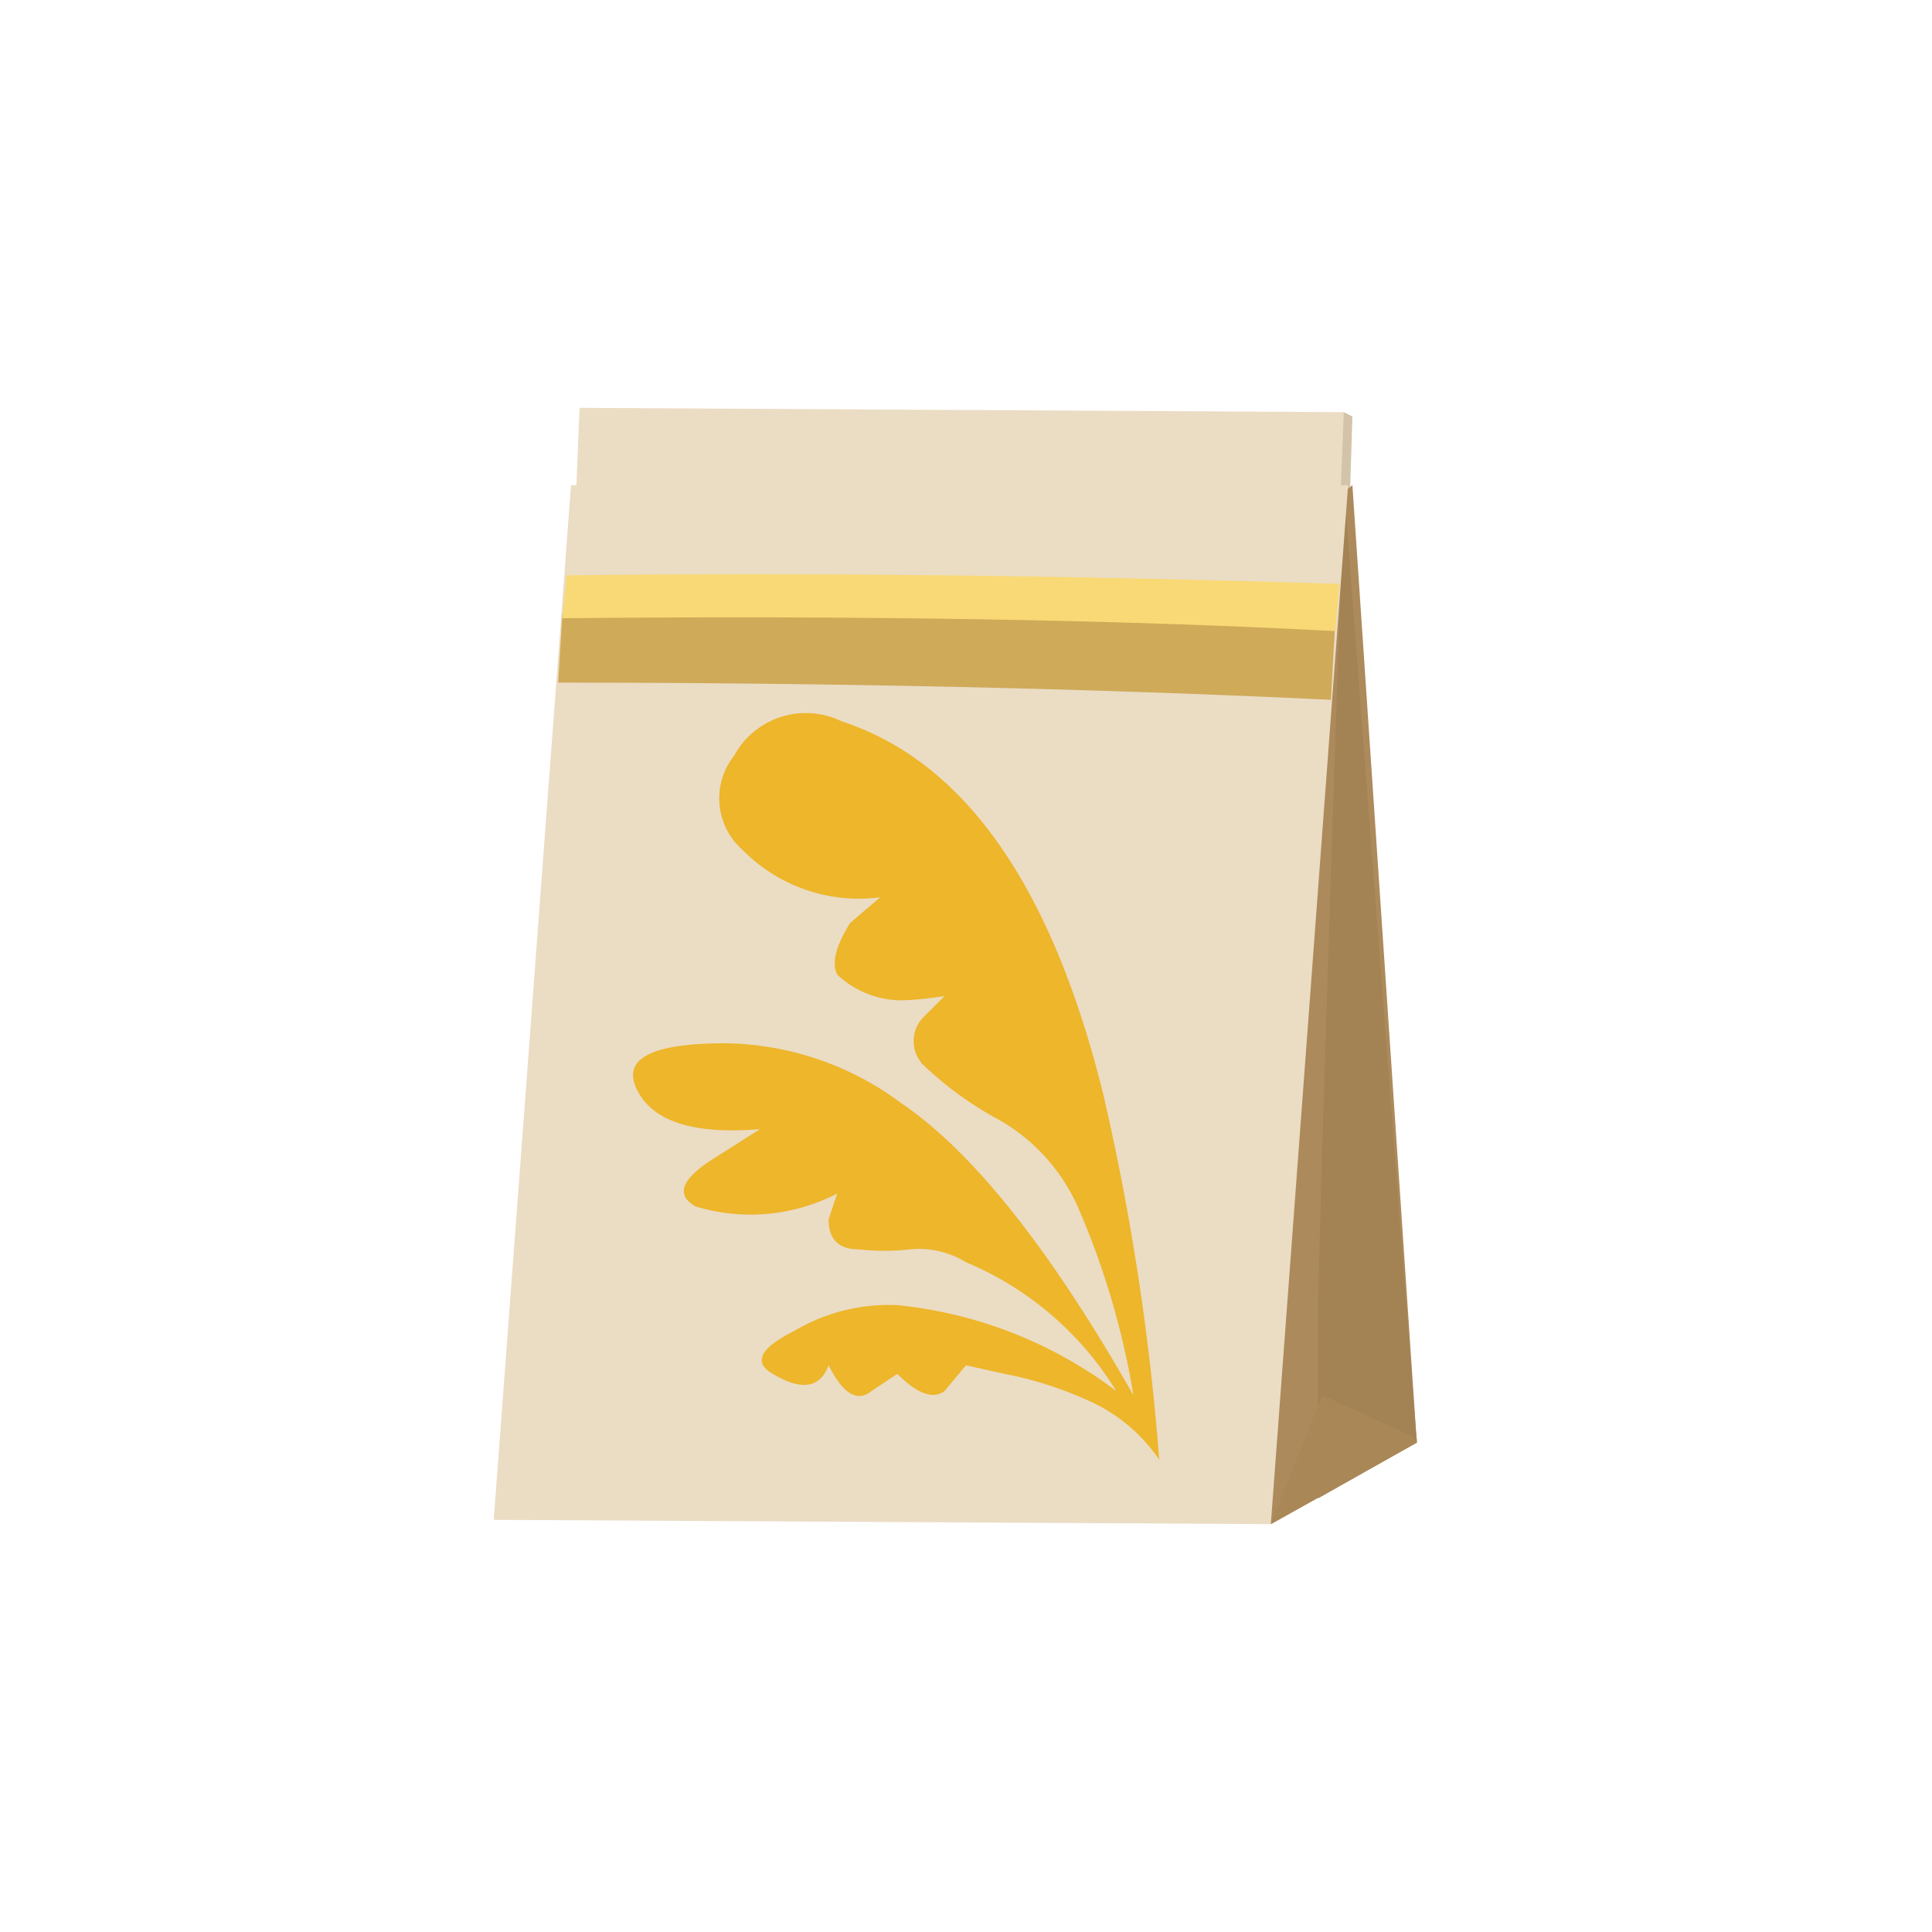 <svg height="45" viewBox="0 0 45 45" width="45" xmlns="http://www.w3.org/2000/svg"><path d="m28 12.8 3.3-3.2.2.1-.1 3.2-3.2.5z" fill="#d3c3a9"/><path d="m31.1 14.6-17.8-.3.2-4.8 17.8.1z" fill="#ebdcc4"/><path d="m25.5 16.4 6-5.1 1.5 22.3-3.4 1.9z" fill="#ad8a5b"/><path d="m33 33.6-2.3 1.3v-4.2q0-1.6.6-19.4z" fill="#a38253"/><path d="m29.6 35.5 1.2-3 2.2 1v .1z" fill="#aa8756"/><path d="m29.6 35.5-18.1-.1 1.8-24.1h18.1z" fill="#ebdcc4"/><path d="m13.1 14.3q5.6-.2 18 .2l-.1 1.8q-8.4-.4-18-.4z" fill="#cfaa59"/><path d="m13.2 13.4q8.5-.1 18 .2l-.1 1.1q-7.5-.4-18-.3z" fill="#f8d975"/><path d="m19.8 21.5.7-.6a3.8 3.8 0 0 1 -3.2-1.1 1.6 1.6 0 0 1 -.2-2.2 1.9 1.9 0 0 1 2.5-.8q4.3 1.4 6.1 8.7a56.7 56.7 0 0 1 1.3 8.5 3.9 3.9 0 0 0 -1.7-1.4 8.7 8.7 0 0 0 -1.9-.6l-.9-.2-.5.6q-.4.3-1.1-.4l-.6.4q-.5.4-1-.6-.3.8-1.3.2-.7-.4.5-1a4.3 4.3 0 0 1 2.4-.6 10.1 10.1 0 0 1 5.1 2 7.5 7.5 0 0 0 -3.5-3 2.1 2.1 0 0 0 -1.3-.3 5.4 5.4 0 0 1 -1.2 0q-.7 0-.7-.7l.2-.6a4.4 4.4 0 0 1 -3.3.3q-.7-.4.4-1.1l1.1-.7q-2.4.2-2.9-1-.4-1 2.1-1a7 7 0 0 1 4.1 1.4q2.5 1.7 5.4 6.8a18.5 18.5 0 0 0 -1.3-4.4 4.4 4.4 0 0 0 -1.8-2 8.2 8.2 0 0 1 -1.8-1.3.8.8 0 0 1 0-1.1l.5-.5a7.9 7.9 0 0 1 -1 .1 2.2 2.2 0 0 1 -1.5-.6q-.2-.4.3-1.2z" fill="#edb62b"/></svg>
